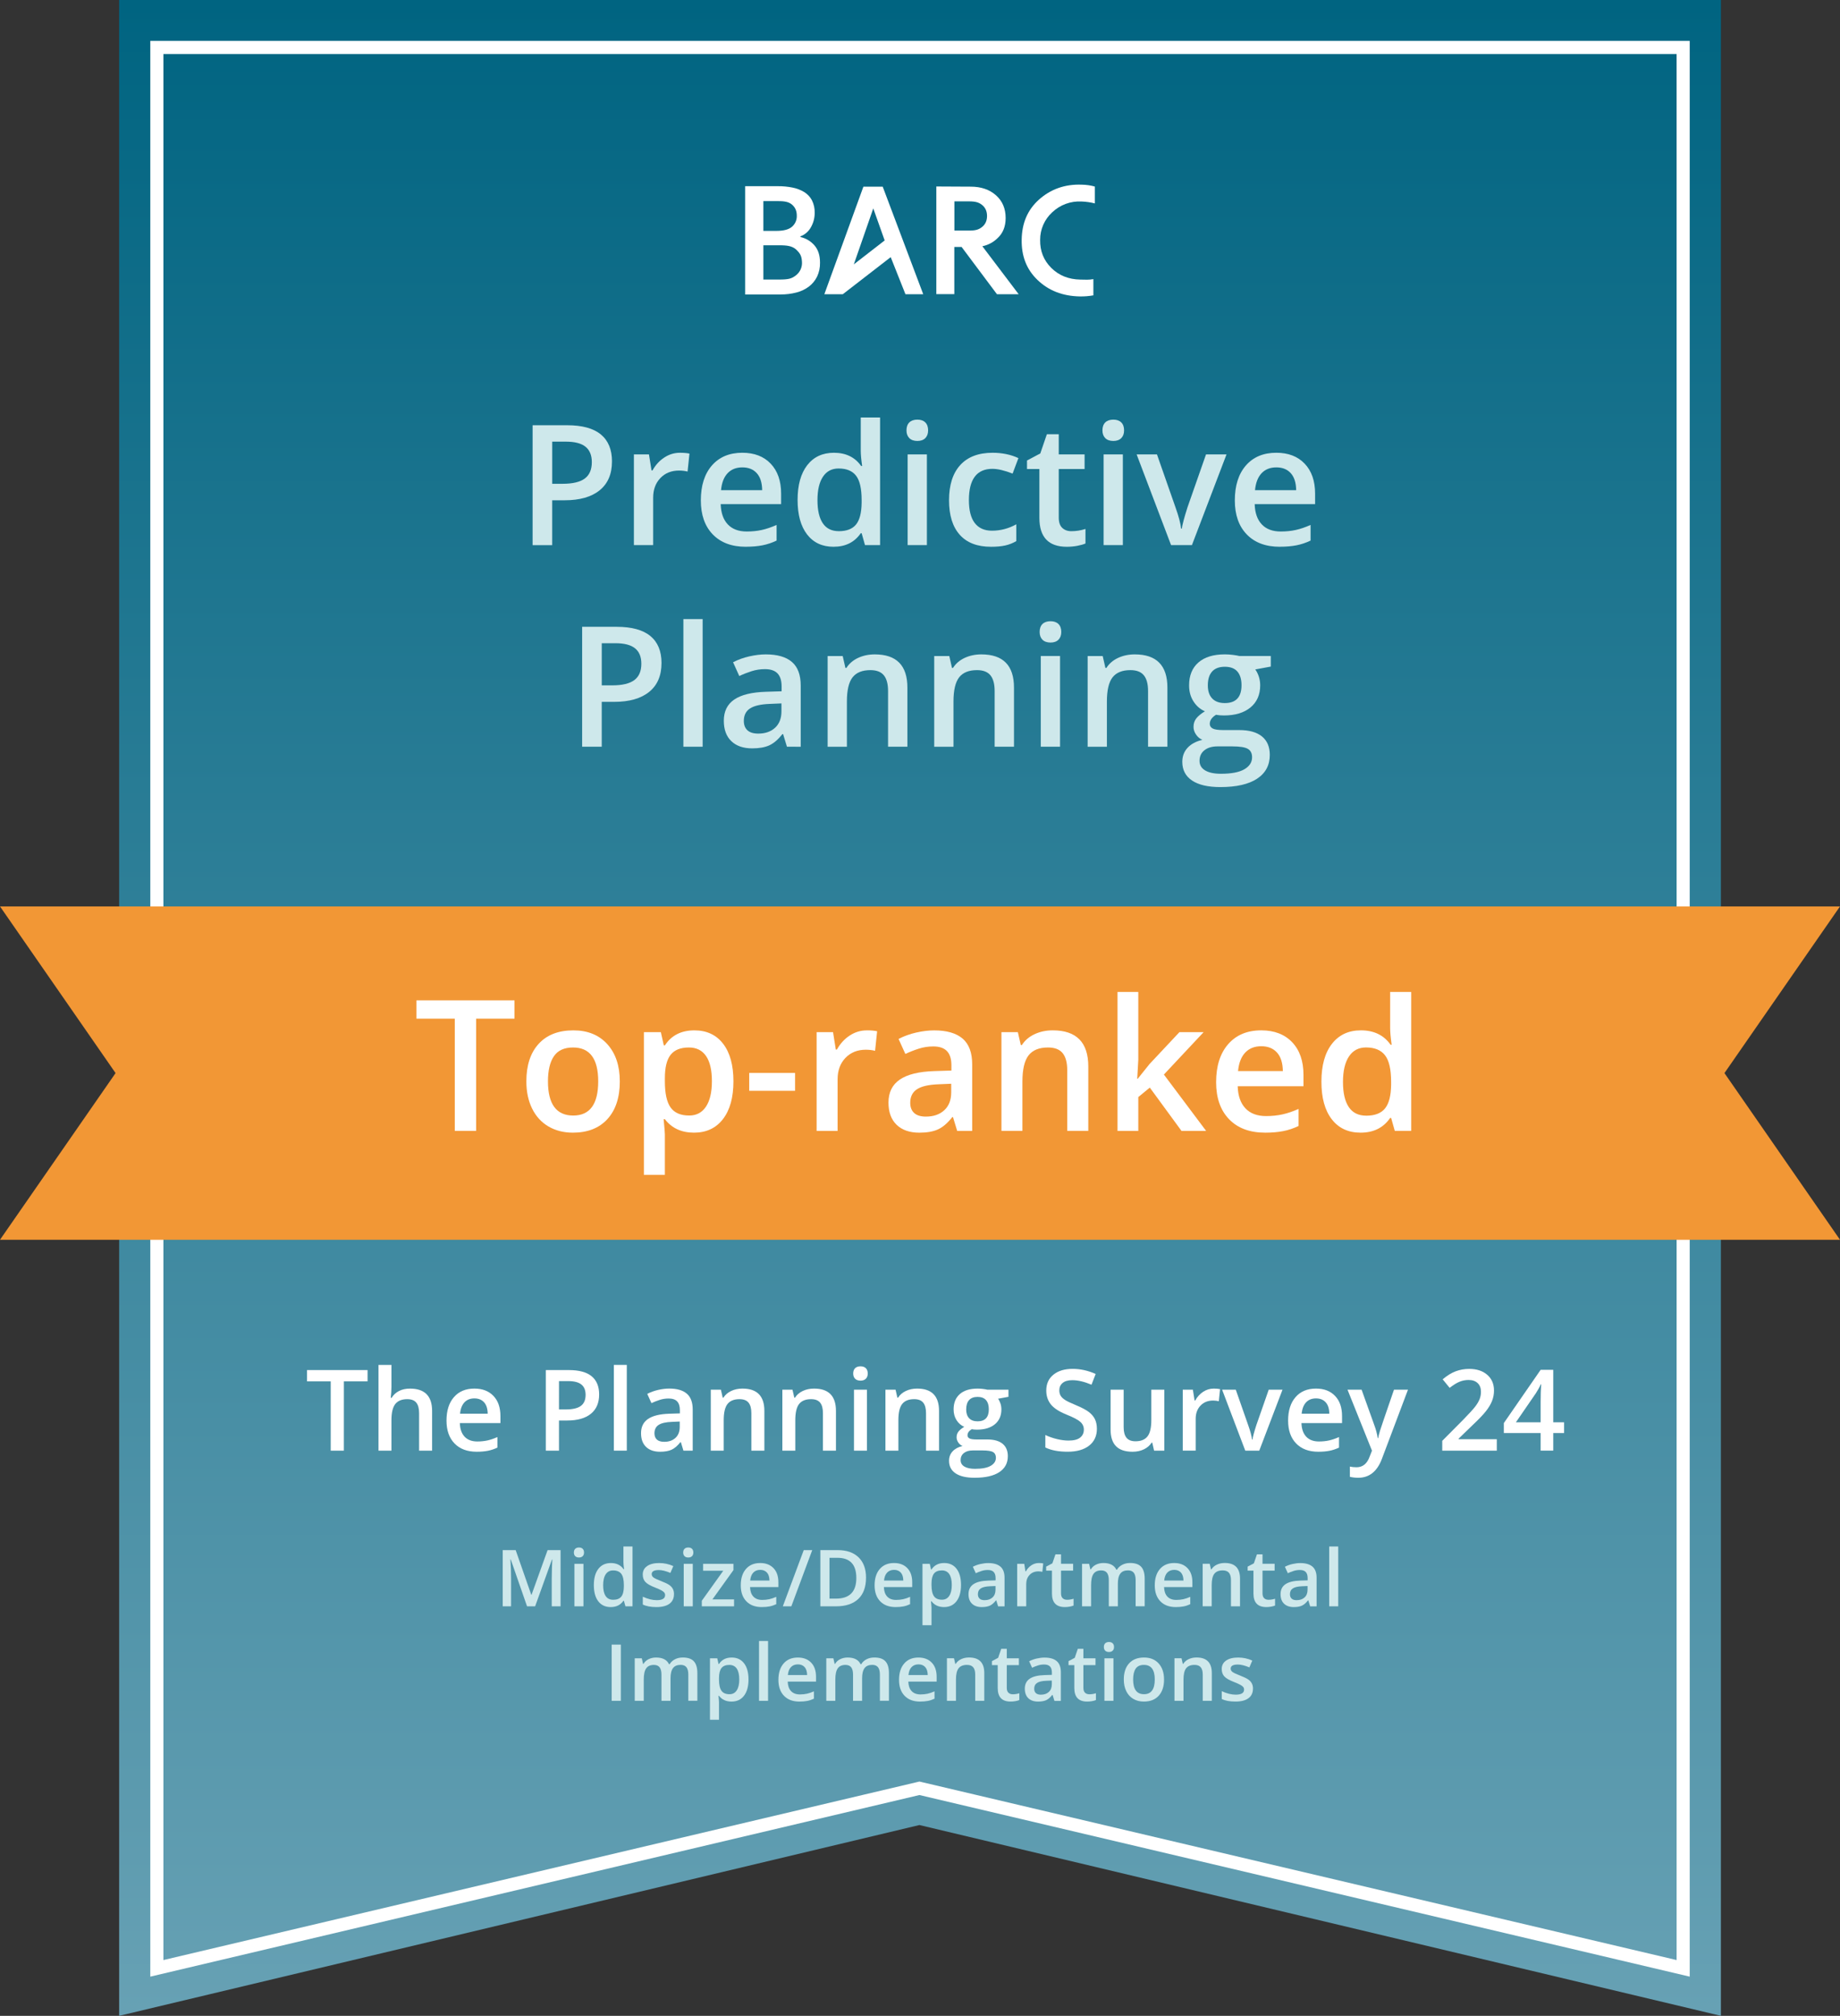 <svg viewBox="0 0 105.354 115.374" xmlns="http://www.w3.org/2000/svg" xmlns:xlink="http://www.w3.org/1999/xlink"><rect x="0" y="0" width="105.354" height="115.374" fill="#333333" stroke="none"/><clipPath id="a"><path d="m6.822 0v115.374l45.821-10.92 45.892 10.92v-115.374z"/></clipPath><linearGradient id="b" gradientTransform="matrix(0 115.374 115.374 -0 -62286.368 10119.181)" gradientUnits="userSpaceOnUse" x1="-87.707" x2="-86.707" y1="540.321" y2="540.321"><stop offset="0" stop-color="#006481"/><stop offset="1" stop-color="#67a1b4"/></linearGradient><g clip-path="url(#a)"><path d="m6.822 0h91.713v115.374h-91.713z" fill="url(#b)"/></g><path d="m8.606 113.131v-110.79h88.143v110.79l-44.105-10.394-44.038 10.394zm44.038-11.166.086.02 43.268 10.197v-109.089h-86.641v109.089z" fill="#fff"/><g fill="#cee8eb"><path d="m35.04 26.412c0 .717-.234 1.266-.704 1.648s-1.138.573-2.005.573h-.713v2.568h-1.122v-6.863h1.977c.857 0 1.5.175 1.927.525.427.351.641.867.641 1.549zm-3.422 1.277h.596c.576 0 .999-.1 1.268-.3.27-.2.404-.513.404-.939 0-.394-.121-.688-.362-.882-.24-.194-.616-.291-1.126-.291h-.779v2.413z"/><path d="m38.927 25.914c.223 0 .405.016.55.047l-.108 1.028c-.156-.038-.319-.057-.488-.057-.44 0-.799.144-1.072.432-.274.288-.411.662-.411 1.122v2.713h-1.103v-5.192h.863l.146.916h.057c.172-.31.396-.555.674-.737.276-.182.575-.272.894-.272z"/><path d="m42.707 31.294c-.808 0-1.439-.235-1.895-.707-.456-.471-.684-1.12-.684-1.946 0-.848.212-1.515.634-2 .423-.485 1.003-.728 1.742-.728.686 0 1.227.208 1.624.625.397.416.597.989.597 1.718v.596h-3.46c.016.504.151.891.408 1.162.257.271.618.406 1.084.406.307 0 .593-.029.857-.087.265-.058.548-.154.852-.289v.896c-.269.128-.541.219-.816.272s-.59.08-.943.08zm-.202-4.544c-.351 0-.632.111-.843.333s-.337.546-.378.972h2.356c-.006-.429-.109-.753-.31-.974s-.476-.331-.826-.331z"/><path d="m47.73 31.294c-.648 0-1.153-.234-1.517-.704-.363-.469-.545-1.128-.545-1.977 0-.851.185-1.514.552-1.988.368-.474.877-.711 1.528-.711.683 0 1.202.252 1.559.756h.057c-.054-.373-.08-.667-.08-.883v-1.892h1.107v7.305h-.863l-.192-.681h-.052c-.354.516-.872.774-1.554.774zm.296-.892c.453 0 .783-.128.99-.383.206-.255.312-.669.319-1.242v-.155c0-.654-.106-1.119-.319-1.395s-.546-.413-1-.413c-.388 0-.688.157-.896.472-.21.314-.314.763-.314 1.345 0 .576.102 1.015.305 1.317.203.302.509.453.916.453z"/><path d="m51.903 24.632c0-.197.055-.349.162-.455.108-.106.263-.16.463-.16.193 0 .345.053.453.16.107.106.161.258.161.455 0 .188-.054.336-.161.444-.108.108-.26.162-.453.162-.2 0-.354-.054-.463-.162-.107-.108-.162-.256-.162-.444zm1.169 6.568h-1.103v-5.192h1.103z"/><path d="m56.743 31.294c-.786 0-1.383-.229-1.791-.688-.409-.458-.613-1.117-.613-1.974 0-.873.214-1.544.642-2.014.427-.469 1.044-.704 1.852-.704.548 0 1.041.102 1.479.305l-.333.887c-.467-.182-.852-.272-1.155-.272-.897 0-1.347.596-1.347 1.789 0 .582.111 1.02.335 1.312.225.292.552.439.984.439.491 0 .956-.122 1.394-.366v.962c-.197.116-.407.199-.631.249-.224.05-.495.075-.814.075z"/><path d="m61.344 30.402c.27 0 .538-.042.808-.127v.831c-.122.053-.279.098-.472.134-.192.036-.392.054-.599.054-1.045 0-1.568-.551-1.568-1.652v-2.798h-.709v-.488l.761-.404.376-1.099h.681v1.155h1.479v.836h-1.479v2.779c0 .266.066.462.199.589.133.127.308.19.523.19z"/><path d="m63.123 24.632c0-.197.055-.349.162-.455.108-.106.263-.16.463-.16.193 0 .345.053.453.16.107.106.161.258.161.455 0 .188-.054.336-.161.444-.108.108-.26.162-.453.162-.2 0-.354-.054-.463-.162-.107-.108-.162-.256-.162-.444zm1.169 6.568h-1.103v-5.192h1.103z"/><path d="m67.053 31.2-1.972-5.192h1.164l1.057 3.019c.182.507.291.917.328 1.23h.038c.028-.225.138-.635.328-1.23l1.057-3.019h1.174l-1.981 5.192h-1.192z"/><path d="m73.282 31.294c-.808 0-1.439-.235-1.895-.707-.456-.471-.684-1.12-.684-1.946 0-.848.212-1.515.634-2 .423-.485 1.003-.728 1.742-.728.686 0 1.227.208 1.624.625.397.416.597.989.597 1.718v.596h-3.46c.016.504.151.891.408 1.162.257.271.618.406 1.084.406.307 0 .593-.029.857-.087.265-.058.548-.154.852-.289v.896c-.269.128-.541.219-.816.272s-.59.08-.943.08zm-.202-4.544c-.351 0-.632.111-.843.333s-.337.546-.378.972h2.356c-.006-.429-.109-.753-.31-.974s-.476-.331-.826-.331z"/><path d="m37.876 37.949c0 .717-.234 1.266-.704 1.648s-1.138.573-2.005.573h-.713v2.568h-1.122v-6.863h1.977c.857 0 1.5.175 1.927.525.427.351.641.867.641 1.549zm-3.422 1.277h.596c.576 0 .999-.1 1.268-.3.27-.2.404-.513.404-.939 0-.394-.121-.688-.362-.882-.24-.194-.616-.291-1.126-.291h-.779v2.413z"/><path d="m40.232 42.738h-1.103v-7.305h1.103z"/><path d="m45.059 42.738-.221-.723h-.037c-.251.316-.503.531-.756.646-.254.114-.579.171-.977.171-.51 0-.908-.138-1.194-.413-.287-.275-.43-.665-.43-1.169 0-.535.198-.939.596-1.211.397-.272 1.003-.421 1.817-.446l.896-.028v-.277c0-.332-.078-.58-.232-.744-.155-.164-.396-.246-.721-.246-.267 0-.521.039-.766.117s-.479.17-.704.277l-.356-.789c.281-.147.59-.259.925-.335s.65-.115.948-.115c.66 0 1.159.144 1.495.432.337.288.505.74.505 1.356v3.498zm-1.643-.751c.4 0 .722-.112.965-.336.242-.224.363-.538.363-.941v-.451l-.666.028c-.521.019-.897.106-1.134.261s-.354.392-.354.711c0 .232.068.411.206.538.138.127.345.19.62.19z"/><path d="m51.955 42.738h-1.107v-3.192c0-.4-.081-.699-.242-.896s-.417-.296-.768-.296c-.467 0-.808.138-1.023.413s-.324.737-.324 1.385v2.587h-1.103v-5.192h.863l.155.681h.056c.157-.247.379-.438.667-.573.288-.134.607-.202.958-.202 1.245 0 1.868.634 1.868 1.901v3.385z"/><path d="m58.058 42.738h-1.107v-3.192c0-.4-.081-.699-.242-.896s-.417-.296-.768-.296c-.467 0-.808.138-1.023.413s-.324.737-.324 1.385v2.587h-1.103v-5.192h.863l.155.681h.056c.157-.247.379-.438.667-.573.288-.134.607-.202.958-.202 1.245 0 1.868.634 1.868 1.901v3.385z"/><path d="m59.527 36.17c0-.197.055-.349.162-.455.108-.106.263-.16.463-.16.193 0 .345.053.453.16.107.106.161.258.161.455 0 .188-.054.336-.161.444-.108.108-.26.162-.453.162-.2 0-.354-.054-.463-.162-.107-.108-.162-.256-.162-.444zm1.169 6.568h-1.103v-5.192h1.103z"/><path d="m66.842 42.738h-1.107v-3.192c0-.4-.081-.699-.242-.896s-.417-.296-.768-.296c-.467 0-.808.138-1.023.413s-.324.737-.324 1.385v2.587h-1.103v-5.192h.863l.155.681h.056c.157-.247.379-.438.667-.573.288-.134.607-.202.958-.202 1.245 0 1.868.634 1.868 1.901v3.385z"/><path d="m72.762 37.545v.606l-.888.164c.081.11.148.244.202.404.053.16.079.329.079.507 0 .535-.185.957-.554 1.263s-.878.46-1.525.46c-.166 0-.316-.013-.451-.038-.237.147-.356.319-.356.517 0 .119.056.208.167.268.11.059.314.089.612.089h.906c.572 0 1.008.122 1.305.366.298.244.446.596.446 1.056 0 .588-.242 1.042-.728 1.362-.485.319-1.187.479-2.104.479-.707 0-1.247-.125-1.619-.375-.373-.25-.559-.607-.559-1.07 0-.319.101-.587.303-.805.201-.217.484-.369.847-.453-.146-.062-.268-.163-.363-.303-.096-.139-.144-.286-.144-.439 0-.194.055-.358.164-.493.11-.135.272-.268.488-.399-.269-.116-.487-.305-.654-.566-.168-.261-.251-.567-.251-.918 0-.563.177-1 .532-1.31.355-.31.861-.465 1.519-.465.147 0 .302.01.463.031.161.02.282.042.363.063h1.799zm-4.08 6c0 .238.107.421.321.549.215.128.516.192.904.192.601 0 1.048-.086 1.343-.258.294-.172.441-.401.441-.686 0-.225-.081-.386-.242-.481-.161-.096-.461-.143-.899-.143h-.835c-.316 0-.567.074-.754.223-.187.149-.279.35-.279.604zm.475-4.319c0 .326.083.576.251.751.167.175.407.263.721.263.639 0 .957-.341.957-1.023 0-.338-.079-.599-.236-.782-.158-.183-.398-.274-.721-.274-.319 0-.562.091-.726.272-.164.181-.246.446-.246.793z"/><path d="m30.177 91.936-.933-2.687h-.018c.024.399.037.773.037 1.123v1.564h-.478v-3.217h.741l.894 2.559h.014l.92-2.559h.743v3.217h-.506v-1.591c0-.16.004-.369.012-.625.009-.257.016-.413.021-.467h-.018l-.966 2.683h-.465z"/><path d="m32.859 88.858c0-.092.025-.164.076-.213s.123-.075.217-.075c.091 0 .161.025.212.075s.076.121.076.213c0 .088-.025.157-.076.208s-.121.076-.212.076c-.094 0-.166-.025-.217-.076s-.076-.12-.076-.208zm.548 3.079h-.517v-2.434h.517z"/><path d="m34.968 91.98c-.304 0-.541-.11-.711-.33s-.255-.529-.255-.926c0-.399.086-.71.259-.932.172-.222.411-.333.716-.333.32 0 .563.118.73.354h.026c-.024-.175-.037-.312-.037-.414v-.887h.52v3.424h-.405l-.09-.319h-.024c-.166.242-.408.363-.729.363zm.139-.418c.213 0 .367-.06.465-.179.097-.12.146-.314.149-.583v-.072c0-.307-.05-.524-.149-.654-.101-.129-.257-.193-.469-.193-.183 0-.322.074-.421.221s-.147.357-.147.63c0 .27.048.476.144.617.095.142.238.212.429.212z"/><path d="m38.59 91.243c0 .238-.087.42-.26.547s-.421.19-.744.19c-.324 0-.584-.049-.781-.147v-.447c.286.132.553.198.799.198.318 0 .478-.096.478-.288 0-.062-.018-.113-.053-.154s-.093-.083-.174-.127c-.08-.044-.192-.094-.337-.15-.28-.108-.47-.217-.568-.326-.099-.108-.148-.25-.148-.422 0-.208.084-.37.252-.485s.396-.173.686-.173c.286 0 .557.058.812.174l-.167.39c-.263-.108-.483-.163-.662-.163-.273 0-.409.078-.409.233 0 .077.035.141.106.194s.227.125.466.218c.2.078.347.149.438.213s.158.139.202.224c.044.084.066.185.066.302z"/><path d="m39.118 88.858c0-.092.025-.164.076-.213s.123-.075.217-.075c.091 0 .161.025.212.075s.076.121.076.213c0 .088-.025.157-.076.208s-.121.076-.212.076c-.094 0-.166-.025-.217-.076s-.076-.12-.076-.208zm.548 3.079h-.517v-2.434h.517z"/><path d="m42.031 91.936h-1.847v-.319l1.23-1.719h-1.155v-.396h1.736v.361l-1.204 1.677h1.239v.396z"/><path d="m43.622 91.98c-.379 0-.675-.11-.888-.331-.214-.221-.32-.525-.32-.912 0-.397.099-.71.297-.938s.471-.341.816-.341c.321 0 .575.098.762.293.187.195.279.463.279.805v.28h-1.622c.008.236.071.417.191.544s.29.19.509.19c.144 0 .277-.014.401-.041.124-.027.257-.072.399-.135v.42c-.126.06-.254.103-.383.128-.129.025-.276.037-.442.037zm-.095-2.13c-.164 0-.296.052-.395.156-.1.104-.158.256-.178.455h1.104c-.003-.201-.051-.353-.145-.457s-.224-.155-.388-.155z"/><path d="m46.507 88.719-1.197 3.217h-.488l1.199-3.217h.486z"/><path d="m49.586 90.297c0 .531-.147.938-.442 1.218s-.72.421-1.273.421h-.9v-3.217h.994c.513 0 .911.138 1.195.414.284.276.427.664.427 1.164zm-.555.018c0-.77-.359-1.155-1.08-1.155h-.456v2.335h.375c.774 0 1.161-.393 1.161-1.18z"/><path d="m51.285 91.98c-.379 0-.675-.11-.888-.331-.214-.221-.32-.525-.32-.912 0-.397.099-.71.297-.938s.471-.341.816-.341c.321 0 .575.098.762.293.187.195.279.463.279.805v.28h-1.622c.008.236.071.417.191.544s.29.19.509.19c.144 0 .277-.014.401-.041.124-.027.257-.072.399-.135v.42c-.126.06-.254.103-.383.128-.129.025-.276.037-.442.037zm-.095-2.13c-.164 0-.296.052-.395.156-.1.104-.158.256-.178.455h1.104c-.003-.201-.051-.353-.145-.457s-.224-.155-.388-.155z"/><path d="m54.054 91.98c-.309 0-.548-.111-.718-.332h-.03c.021.205.03.33.03.374v.997h-.517v-3.517h.418c.012.046.036.154.072.326h.026c.161-.246.403-.37.727-.37.304 0 .54.11.709.33.17.22.255.529.255.927s-.087.708-.259.931c-.173.223-.41.334-.714.334zm-.126-2.099c-.205 0-.355.06-.45.18-.094.121-.142.312-.142.577v.077c0 .296.047.511.141.644s.247.199.46.199c.18 0 .317-.073.414-.22.097-.146.146-.355.146-.627 0-.273-.049-.479-.145-.62s-.237-.21-.424-.21z"/><path d="m57.149 91.936-.104-.339h-.018c-.117.148-.235.249-.354.303-.118.053-.271.08-.458.08-.238 0-.426-.064-.56-.193-.134-.129-.201-.312-.201-.548 0-.25.093-.44.279-.567.187-.128.47-.197.852-.209l.42-.013v-.129c0-.156-.036-.272-.108-.349s-.186-.115-.338-.115c-.125 0-.244.018-.358.055s-.225.08-.33.13l-.168-.37c.133-.069.277-.122.434-.157.157-.036.306-.054.445-.054.31 0 .543.068.7.203.158.135.236.347.236.636v1.64h-.369zm-.771-.352c.188 0 .339-.052.452-.157.114-.105.171-.252.171-.441v-.211l-.312.013c-.243.009-.421.05-.531.123-.111.072-.166.184-.166.333 0 .109.032.193.097.252.064.06.161.089.29.089z"/><path d="m59.476 89.458c.104 0 .189.007.257.022l-.05.482c-.074-.018-.15-.026-.229-.026-.207 0-.374.068-.503.203-.128.135-.192.31-.192.526v1.272h-.517v-2.434h.404l.068.429h.026c.081-.145.187-.26.315-.345.13-.085.27-.128.42-.128z"/><path d="m61.091 91.562c.126 0 .252-.02.379-.06v.39c-.058.025-.132.046-.222.062-.09.017-.184.025-.28.025-.49 0-.735-.258-.735-.774v-1.312h-.332v-.229l.356-.189.176-.515h.319v.541h.693v.392h-.693v1.303c0 .125.031.217.094.276.062.06.144.089.245.089z"/><path d="m64.007 91.936h-.52v-1.501c0-.186-.035-.325-.105-.417-.07-.091-.181-.137-.33-.137-.2 0-.346.065-.439.195-.093.129-.14.346-.14.648v1.212h-.517v-2.434h.404l.073.319h.026c.067-.116.165-.206.293-.269.129-.063.27-.095.424-.095.374 0 .622.128.744.383h.035c.071-.121.173-.214.304-.282.131-.068.28-.102.449-.102.29 0 .502.074.635.22s.199.371.199.671v1.586h-.518v-1.501c0-.186-.035-.325-.106-.417-.071-.091-.182-.137-.331-.137-.201 0-.349.062-.441.188-.094.125-.14.318-.14.578v1.29z"/><path d="m67.327 91.98c-.379 0-.675-.11-.888-.331-.214-.221-.32-.525-.32-.912 0-.397.099-.71.297-.938s.471-.341.816-.341c.321 0 .575.098.762.293.187.195.279.463.279.805v.28h-1.622c.008.236.071.417.191.544s.29.19.509.19c.144 0 .277-.014.401-.041.124-.027.257-.072.399-.135v.42c-.126.06-.254.103-.383.128-.129.025-.276.037-.442.037zm-.095-2.13c-.164 0-.296.052-.395.156-.1.104-.158.256-.178.455h1.104c-.003-.201-.051-.353-.145-.457s-.224-.155-.388-.155z"/><path d="m71.002 91.936h-.52v-1.497c0-.188-.037-.328-.113-.42-.075-.093-.195-.139-.359-.139-.219 0-.379.064-.479.193-.102.129-.152.346-.152.649v1.212h-.517v-2.434h.404l.073.319h.026c.073-.116.177-.206.312-.269.135-.063.284-.095.448-.095.584 0 .876.297.876.892v1.586z"/><path d="m72.628 91.562c.126 0 .252-.02.379-.06v.39c-.058.025-.132.046-.222.062-.09.017-.184.025-.28.025-.49 0-.735-.258-.735-.774v-1.312h-.332v-.229l.356-.189.176-.515h.319v.541h.693v.392h-.693v1.303c0 .125.031.217.094.276.062.06.144.089.245.089z"/><path d="m75.016 91.936-.104-.339h-.018c-.117.148-.235.249-.354.303-.118.053-.271.08-.458.08-.238 0-.426-.064-.56-.193-.134-.129-.201-.312-.201-.548 0-.25.093-.44.279-.567.187-.128.47-.197.852-.209l.42-.013v-.129c0-.156-.036-.272-.108-.349s-.186-.115-.338-.115c-.125 0-.244.018-.358.055s-.225.08-.33.13l-.168-.37c.133-.069.277-.122.434-.157.157-.036.306-.054.445-.054.31 0 .543.068.7.203.158.135.236.347.236.636v1.64h-.369zm-.771-.352c.188 0 .339-.052.452-.157.114-.105.171-.252.171-.441v-.211l-.312.013c-.243.009-.421.05-.531.123-.111.072-.166.184-.166.333 0 .109.032.193.097.252.064.06.161.089.29.089z"/><path d="m76.624 91.936h-.517v-3.424h.517z"/><path d="m35.023 97.345v-3.217h.525v3.217z"/><path d="m38.394 97.345h-.52v-1.501c0-.186-.035-.325-.105-.417-.07-.091-.181-.137-.33-.137-.2 0-.346.065-.439.195-.093.129-.14.346-.14.648v1.212h-.517v-2.434h.404l.073.319h.026c.067-.116.165-.206.293-.269.129-.063.27-.095.424-.095.374 0 .622.128.744.383h.035c.071-.121.173-.214.304-.282.131-.068.28-.102.449-.102.29 0 .502.074.635.22s.199.371.199.671v1.586h-.518v-1.501c0-.186-.035-.325-.106-.417-.071-.091-.182-.137-.331-.137-.201 0-.349.062-.441.188-.094.125-.14.318-.14.578v1.29z"/><path d="m41.886 97.389c-.309 0-.548-.111-.718-.332h-.03c.021.205.03.33.03.374v.997h-.517v-3.517h.418c.012.046.036.154.072.326h.026c.161-.246.403-.37.727-.37.304 0 .54.11.709.33.17.22.255.529.255.927s-.087.708-.259.931c-.173.223-.41.334-.714.334zm-.126-2.099c-.205 0-.355.06-.45.18-.094.121-.142.312-.142.577v.077c0 .296.047.511.141.644s.247.199.46.199c.18 0 .317-.073.414-.22.097-.146.146-.355.146-.627 0-.273-.049-.479-.145-.62s-.237-.21-.424-.21z"/><path d="m43.977 97.345h-.517v-3.424h.517z"/><path d="m45.778 97.389c-.379 0-.675-.11-.888-.331-.214-.221-.32-.525-.32-.912 0-.397.099-.71.297-.938s.471-.341.816-.341c.321 0 .575.098.762.293.187.195.279.463.279.805v.28h-1.622c.008.236.071.417.191.544s.29.19.509.19c.144 0 .277-.014.401-.041.124-.027.257-.072.399-.135v.42c-.126.06-.254.103-.383.128-.129.025-.276.037-.442.037zm-.095-2.13c-.164 0-.296.052-.395.156-.1.104-.158.256-.178.455h1.104c-.003-.201-.051-.353-.145-.457s-.224-.155-.388-.155z"/><path d="m49.363 97.345h-.52v-1.501c0-.186-.035-.325-.105-.417-.07-.091-.181-.137-.33-.137-.2 0-.346.065-.439.195-.093.129-.14.346-.14.648v1.212h-.517v-2.434h.404l.073.319h.026c.067-.116.165-.206.293-.269.129-.063.27-.095.424-.095.374 0 .622.128.744.383h.035c.071-.121.173-.214.304-.282.131-.068.28-.102.449-.102.29 0 .502.074.635.22s.199.371.199.671v1.586h-.518v-1.501c0-.186-.035-.325-.106-.417-.071-.091-.182-.137-.331-.137-.201 0-.349.062-.441.188-.094.125-.14.318-.14.578v1.29z"/><path d="m52.684 97.389c-.379 0-.675-.11-.888-.331-.214-.221-.32-.525-.32-.912 0-.397.099-.71.297-.938s.471-.341.816-.341c.321 0 .575.098.762.293.187.195.279.463.279.805v.28h-1.622c.008.236.071.417.191.544s.29.19.509.19c.144 0 .277-.014.401-.041.124-.027.257-.072.399-.135v.42c-.126.06-.254.103-.383.128-.129.025-.276.037-.442.037zm-.095-2.13c-.164 0-.296.052-.395.156-.1.104-.158.256-.178.455h1.104c-.003-.201-.051-.353-.145-.457s-.224-.155-.388-.155z"/><path d="m56.359 97.345h-.52v-1.497c0-.188-.037-.328-.113-.42-.075-.093-.195-.139-.359-.139-.219 0-.379.064-.479.193-.102.129-.152.346-.152.649v1.212h-.517v-2.434h.404l.073.319h.026c.073-.116.177-.206.312-.269.135-.063.284-.095.448-.095.584 0 .876.297.876.892v1.586z"/><path d="m57.985 96.971c.126 0 .252-.02.379-.06v.39c-.058.025-.132.046-.222.062-.09.017-.184.025-.28.025-.49 0-.735-.258-.735-.774v-1.312h-.332v-.229l.356-.189.176-.515h.319v.541h.693v.392h-.693v1.303c0 .125.031.217.094.276.062.06.144.089.245.089z"/><path d="m60.373 97.345-.104-.339h-.018c-.117.148-.235.249-.354.303-.118.053-.271.08-.458.08-.238 0-.426-.064-.56-.193-.134-.129-.201-.312-.201-.548 0-.25.093-.44.279-.567.187-.128.47-.197.852-.209l.42-.013v-.129c0-.156-.036-.272-.108-.349s-.186-.115-.338-.115c-.125 0-.244.018-.358.055s-.225.08-.33.13l-.168-.37c.133-.069.277-.122.434-.157.157-.036.306-.054.445-.054.31 0 .543.068.7.203.158.135.236.347.236.636v1.64h-.369zm-.771-.352c.188 0 .339-.052.452-.157.114-.105.171-.252.171-.441v-.211l-.312.013c-.243.009-.421.05-.531.123-.111.072-.166.184-.166.333 0 .109.032.193.097.252.064.06.161.089.29.089z"/><path d="m62.371 96.971c.126 0 .252-.02.379-.06v.39c-.058.025-.132.046-.222.062-.09.017-.184.025-.28.025-.49 0-.735-.258-.735-.774v-1.312h-.332v-.229l.356-.189.176-.515h.319v.541h.693v.392h-.693v1.303c0 .125.031.217.094.276.062.06.144.089.245.089z"/><path d="m63.205 94.266c0-.092.025-.164.076-.213s.123-.075.217-.075c.091 0 .161.025.212.075s.076.121.076.213c0 .088-.025.157-.076.208s-.121.076-.212.076c-.094 0-.166-.025-.217-.076s-.076-.12-.076-.208zm.548 3.079h-.517v-2.434h.517z"/><path d="m66.651 96.123c0 .397-.102.708-.306.931s-.488.334-.852.334c-.228 0-.429-.051-.604-.154-.174-.103-.309-.25-.402-.442-.094-.192-.141-.415-.141-.669 0-.395.102-.703.304-.924s.487-.333.855-.333c.353 0 .631.113.837.34.205.227.308.532.308.917zm-1.771 0c0 .562.208.843.623.843.41 0 .616-.281.616-.843 0-.556-.207-.834-.621-.834-.217 0-.374.072-.472.215-.098.144-.146.35-.146.619z"/><path d="m69.387 97.345h-.52v-1.497c0-.188-.037-.328-.113-.42-.075-.093-.195-.139-.359-.139-.219 0-.379.064-.479.193-.102.129-.152.346-.152.649v1.212h-.517v-2.434h.404l.073.319h.026c.073-.116.177-.206.312-.269.135-.063.284-.095.448-.095.584 0 .876.297.876.892v1.586z"/><path d="m71.741 96.651c0 .238-.087.42-.26.547s-.421.19-.744.19c-.324 0-.584-.049-.781-.147v-.447c.286.132.553.198.799.198.318 0 .478-.096.478-.288 0-.062-.018-.113-.053-.154s-.093-.083-.174-.127c-.08-.044-.192-.094-.337-.15-.28-.108-.47-.217-.568-.326-.099-.108-.148-.25-.148-.422 0-.208.084-.37.252-.485s.396-.173.686-.173c.286 0 .557.058.812.174l-.167.39c-.263-.108-.483-.163-.662-.163-.273 0-.409.078-.409.233 0 .077.035.141.106.194s.227.125.466.218c.2.078.347.149.438.213s.158.139.202.224c.044.084.066.185.066.302z"/></g><path d="m19.689 83.026h-.753v-3.965h-1.356v-.646h3.466v.646h-1.356z" fill="#fff"/><path d="m24.741 83.026h-.744v-2.145c0-.269-.054-.47-.162-.602-.108-.133-.28-.199-.516-.199-.312 0-.54.093-.687.279s-.219.498-.219.936v1.731h-.741v-4.908h.741v1.246c0 .2-.013.414-.038.641h.047c.102-.168.241-.299.422-.391.18-.093.389-.139.629-.139.845 0 1.268.426 1.268 1.278z" fill="#fff"/><path d="m27.297 83.089c-.543 0-.967-.158-1.273-.475-.306-.316-.459-.752-.459-1.308 0-.57.143-1.018.426-1.343.284-.326.675-.489 1.171-.489.46 0 .824.14 1.091.42.268.279.4.664.4 1.154v.4h-2.324c.011.339.102.599.274.781.173.182.415.273.729.273.206 0 .398-.02.576-.059.178-.039.368-.104.572-.194v.603c-.181.086-.364.147-.549.183-.186.036-.396.054-.634.054zm-.136-3.053c-.235 0-.425.075-.566.224s-.227.367-.254.653h1.583c-.004-.288-.073-.506-.208-.654-.135-.148-.319-.223-.555-.223z" fill="#fff"/><path d="m34.306 79.809c0 .481-.158.851-.474 1.107-.315.257-.764.385-1.347.385h-.479v1.725h-.754v-4.611h1.328c.576 0 1.008.118 1.295.353.287.236.431.583.431 1.041zm-2.3.858h.4c.388 0 .671-.067.853-.202.181-.135.271-.345.271-.631 0-.265-.081-.463-.242-.593-.162-.13-.415-.195-.758-.195h-.523z" fill="#fff"/><path d="m35.889 83.026h-.741v-4.908h.741z" fill="#fff"/><path d="m39.132 83.026-.148-.486h-.025c-.168.212-.338.357-.508.434-.17.077-.389.115-.656.115-.343 0-.61-.092-.803-.277s-.288-.447-.288-.786c0-.359.133-.631.4-.813.267-.183.674-.283 1.221-.3l.603-.019v-.186c0-.223-.053-.39-.156-.5-.104-.11-.266-.166-.484-.166-.179 0-.35.026-.514.079-.164.052-.322.114-.474.186l-.239-.53c.188-.099.396-.174.621-.226.225-.052.438-.078.637-.078.444 0 .779.097 1.005.291.227.193.339.497.339.912v2.35h-.529zm-1.104-.505c.27 0 .485-.075.648-.225s.244-.361.244-.633v-.303l-.447.019c-.35.013-.604.071-.762.175-.159.104-.238.263-.238.478 0 .156.046.276.139.361.093.085.231.127.416.127z" fill="#fff"/><path d="m43.765 83.026h-.744v-2.145c0-.269-.054-.47-.162-.602-.108-.133-.28-.199-.516-.199-.313 0-.543.092-.688.277-.145.185-.217.495-.217.931v1.738h-.741v-3.488h.58l.104.457h.038c.105-.166.255-.294.448-.385s.408-.136.644-.136c.837 0 1.255.426 1.255 1.278v2.274z" fill="#fff"/><path d="m47.864 83.026h-.744v-2.145c0-.269-.054-.47-.162-.602-.108-.133-.28-.199-.516-.199-.313 0-.543.092-.688.277-.145.185-.217.495-.217.931v1.738h-.741v-3.488h.58l.104.457h.038c.105-.166.255-.294.448-.385s.408-.136.644-.136c.837 0 1.255.426 1.255 1.278v2.274z" fill="#fff"/><path d="m48.852 78.613c0-.132.037-.234.109-.306.072-.071.176-.107.311-.107.13 0 .231.036.305.107.072.072.108.174.108.306 0 .126-.036.226-.108.298-.073.073-.175.109-.305.109-.135 0-.238-.036-.311-.109-.072-.072-.109-.172-.109-.298zm.786 4.413h-.741v-3.488h.741z" fill="#fff"/><path d="m53.766 83.026h-.744v-2.145c0-.269-.054-.47-.162-.602-.108-.133-.28-.199-.516-.199-.313 0-.543.092-.688.277-.145.185-.217.495-.217.931v1.738h-.741v-3.488h.58l.104.457h.038c.105-.166.255-.294.448-.385s.408-.136.644-.136c.837 0 1.255.426 1.255 1.278v2.274z" fill="#fff"/><path d="m57.743 79.538v.407l-.596.11c.055.074.1.164.136.271.035.107.054.221.054.341 0 .36-.124.643-.372.849-.249.206-.59.309-1.025.309-.111 0-.213-.008-.303-.025-.16.099-.24.214-.24.347 0 .08.037.14.112.18.074.04.212.06.411.06h.609c.385 0 .677.082.877.246.199.164.3.4.3.709 0 .396-.163.7-.489.915-.326.215-.797.322-1.413.322-.476 0-.838-.084-1.088-.252-.251-.168-.376-.408-.376-.719 0-.215.068-.395.204-.541.135-.146.325-.248.569-.305-.1-.042-.181-.11-.245-.203-.063-.094-.096-.192-.096-.295 0-.13.036-.241.11-.332.073-.09.183-.18.328-.268-.181-.078-.328-.204-.44-.38s-.169-.381-.169-.617c0-.378.12-.672.358-.88s.579-.312 1.021-.312c.099 0 .202.007.311.021s.189.028.244.043h1.208zm-2.74 4.031c0 .16.071.283.216.369.144.086.347.129.607.129.403 0 .704-.058.901-.174.198-.115.297-.269.297-.46 0-.151-.055-.259-.162-.323-.108-.064-.311-.096-.604-.096h-.562c-.212 0-.381.05-.506.15-.125.1-.188.235-.188.405zm.318-2.902c0 .219.056.387.169.505.112.118.273.176.483.176.43 0 .644-.229.644-.688 0-.227-.053-.402-.159-.525s-.268-.185-.484-.185c-.214 0-.377.061-.487.183-.11.122-.165.3-.165.533z" fill="#fff"/><path d="m62.806 81.773c0 .41-.148.732-.444.965-.297.233-.706.35-1.228.35s-.948-.081-1.28-.243v-.713c.21.099.434.177.67.233.237.057.457.085.661.085.299 0 .519-.057.661-.17.142-.114.213-.266.213-.458 0-.172-.065-.319-.196-.438-.13-.12-.399-.262-.807-.426-.421-.17-.718-.365-.89-.583-.173-.219-.259-.481-.259-.789 0-.385.137-.688.41-.908.273-.221.64-.332 1.101-.332.441 0 .881.097 1.318.291l-.239.615c-.41-.172-.776-.258-1.098-.258-.244 0-.43.053-.556.159-.126.106-.189.247-.189.421 0 .12.025.222.076.308.051.085.134.166.249.241s.324.176.625.3c.338.141.586.272.744.394.157.122.273.26.347.413.073.154.11.334.11.542z" fill="#fff"/><path d="m66.08 83.026-.104-.458h-.037c-.104.162-.25.29-.44.382s-.407.139-.651.139c-.423 0-.738-.105-.946-.315-.208-.21-.312-.529-.312-.956v-2.28h.748v2.151c0 .267.055.467.164.601.109.133.28.2.514.2.312 0 .54-.093.687-.279.146-.186.219-.498.219-.935v-1.738h.744v3.488h-.583z" fill="#fff"/><path d="m69.49 79.474c.148 0 .271.011.368.032l-.072.691c-.105-.025-.214-.038-.328-.038-.296 0-.536.097-.721.29-.184.194-.275.445-.275.754v1.823h-.741v-3.488h.58l.098.615h.038c.115-.208.267-.373.452-.495.187-.122.387-.183.602-.183z" fill="#fff"/><path d="m71.301 83.026-1.325-3.488h.782l.71 2.028c.122.341.195.616.221.827h.025c.019-.151.092-.427.221-.827l.709-2.028h.789l-1.331 3.488z" fill="#fff"/><path d="m75.486 83.089c-.543 0-.967-.158-1.273-.475-.306-.316-.459-.752-.459-1.308 0-.57.143-1.018.426-1.343.284-.326.675-.489 1.171-.489.46 0 .824.14 1.091.42.268.279.4.664.4 1.154v.4h-2.324c.011.339.102.599.274.781.173.182.415.273.729.273.206 0 .398-.02.576-.059.178-.039.368-.104.572-.194v.603c-.181.086-.364.147-.549.183-.186.036-.396.054-.634.054zm-.136-3.053c-.235 0-.425.075-.566.224s-.227.367-.254.653h1.583c-.004-.288-.073-.506-.208-.654-.135-.148-.319-.223-.555-.223z" fill="#fff"/><path d="m77.154 79.538h.808l.71 1.978c.106.282.179.547.214.795h.025c.019-.116.054-.256.104-.421.05-.165.317-.949.801-2.351h.801l-1.491 3.952c-.271.725-.724 1.088-1.356 1.088-.164 0-.324-.018-.479-.054v-.586c.111.025.238.038.382.038.357 0 .608-.207.754-.621l.129-.328-1.4-3.488z" fill="#fff"/><path d="m85.705 83.026h-3.125v-.562l1.188-1.195c.352-.359.584-.615.699-.765.114-.15.198-.292.251-.424.052-.133.078-.274.078-.426 0-.208-.062-.373-.188-.492-.125-.12-.298-.18-.519-.18-.177 0-.348.032-.513.098-.165.065-.356.183-.572.353l-.4-.489c.256-.216.505-.37.747-.46s.499-.136.772-.136c.43 0 .773.112 1.031.336.259.224.389.525.389.904 0 .208-.038.406-.112.593-.074.188-.189.38-.344.579s-.411.467-.771.806l-.801.776v.032h2.188v.653z" fill="#fff"/><path d="m89.556 82.019h-.621v1.006h-.722v-1.006h-2.107v-.571l2.107-3.047h.722v3.003h.621zm-1.343-.615v-1.158c0-.412.01-.75.031-1.013h-.025c-.059.139-.151.307-.277.505l-1.146 1.666z" fill="#fff"/><path d="m98.229 51.878h-91.103-7.126l6.617 9.539-6.617 9.54h7.126 91.103 7.125l-6.616-9.54 6.616-9.539z" fill="#f29735"/><path d="m27.262 64.725h-1.222v-6.424h-2.197v-1.047h5.616v1.047h-2.197z" fill="#fff"/><path d="m35.489 61.889c0 .923-.237 1.644-.711 2.162-.474.518-1.133.776-1.978.776-.528 0-.995-.119-1.4-.357-.405-.239-.717-.581-.935-1.027-.219-.446-.327-.964-.327-1.554 0-.916.234-1.632.705-2.146.47-.515 1.133-.771 1.987-.771.818 0 1.466.263 1.942.789s.716 1.236.716 2.128zm-4.114 0c0 1.305.482 1.958 1.446 1.958.954 0 1.431-.652 1.431-1.958 0-1.291-.48-1.937-1.44-1.937-.505 0-.87.167-1.097.501-.227.333-.34.812-.34 1.436z" fill="#fff"/><path d="m39.735 64.827c-.716 0-1.271-.257-1.666-.771h-.071c.047.477.071.767.071.869v2.315h-1.201v-8.166h.971c.027.105.084.357.169.756h.062c.375-.572.937-.858 1.687-.858.705 0 1.254.255 1.647.766.394.511.591 1.229.591 2.151 0 .923-.2 1.644-.601 2.162-.4.518-.953.776-1.658.776zm-.291-4.875c-.478 0-.826.14-1.046.419s-.329.726-.329 1.339v.179c0 .688.108 1.187.327 1.495.218.308.574.462 1.067.462.416 0 .736-.17.961-.511.225-.34.338-.826.338-1.456 0-.634-.112-1.113-.335-1.439-.224-.325-.551-.488-.983-.488z" fill="#fff"/><path d="m42.898 62.431v-1.022h2.626v1.022z" fill="#fff"/><path d="m49.624 58.971c.241 0 .441.017.598.051l-.117 1.119c-.171-.041-.348-.061-.532-.061-.479 0-.869.157-1.167.47-.299.313-.447.721-.447 1.222v2.954h-1.201v-5.652h.94l.158.997h.062c.188-.337.432-.605.733-.802.302-.198.626-.296.974-.296z" fill="#fff"/><path d="m54.806 64.725-.24-.787h-.041c-.272.344-.546.579-.822.703-.276.125-.63.187-1.062.187-.556 0-.989-.15-1.301-.45s-.468-.724-.468-1.272c0-.583.216-1.022.649-1.318.433-.296 1.092-.458 1.978-.485l.976-.031v-.301c0-.361-.084-.631-.253-.81s-.43-.269-.784-.269c-.29 0-.567.043-.833.128s-.521.186-.767.301l-.389-.858c.307-.16.643-.282 1.007-.365s.709-.125 1.032-.125c.719 0 1.262.157 1.628.47.366.313.549.806.549 1.477v3.807h-.858zm-1.788-.818c.436 0 .786-.122 1.05-.365s.396-.585.396-1.024v-.491l-.726.031c-.566.021-.978.115-1.234.284-.258.168-.386.427-.386.774 0 .252.074.447.225.585.15.138.375.207.675.207z" fill="#fff"/><path d="m62.313 64.725h-1.206v-3.475c0-.436-.088-.761-.264-.976-.175-.214-.454-.322-.835-.322-.508 0-.879.15-1.114.45s-.353.802-.353 1.507v2.816h-1.201v-5.652h.94l.169.741h.061c.171-.269.413-.477.727-.623.312-.146.66-.22 1.042-.22 1.355 0 2.034.689 2.034 2.069v3.685z" fill="#fff"/><path d="m65.144 61.741.68-.848 1.707-1.819h1.385l-2.274 2.427 2.417 3.225h-1.41l-1.814-2.479-.659.542v1.937h-1.19v-7.952h1.19v3.879l-.061 1.088h.03z" fill="#fff"/><path d="m72.437 64.827c-.879 0-1.566-.256-2.062-.769-.495-.513-.743-1.219-.743-2.118 0-.923.229-1.649.689-2.177.46-.528 1.092-.792 1.896-.792.746 0 1.335.227 1.768.679.433.453.649 1.077.649 1.871v.649h-3.767c.018.549.165.97.444 1.265.279.295.673.442 1.181.442.334 0 .645-.032.933-.095s.598-.168.928-.314v.976c-.293.14-.59.239-.89.296-.3.058-.642.087-1.026.087zm-.22-4.947c-.382 0-.688.121-.918.363-.229.242-.367.595-.411 1.058h2.565c-.007-.467-.119-.82-.337-1.061-.219-.24-.519-.36-.899-.36z" fill="#fff"/><path d="m77.904 64.827c-.705 0-1.256-.255-1.65-.767-.396-.511-.593-1.228-.593-2.151 0-.926.2-1.648.601-2.164s.954-.774 1.663-.774c.742 0 1.309.274 1.696.823h.062c-.058-.406-.087-.726-.087-.961v-2.06h1.206v7.952h-.94l-.209-.741h-.057c-.385.562-.949.843-1.691.843zm.322-.971c.493 0 .854-.139 1.078-.417s.341-.729.348-1.352v-.169c0-.712-.116-1.218-.348-1.518s-.595-.45-1.089-.45c-.422 0-.748.171-.976.514-.229.342-.343.83-.343 1.464 0 .627.11 1.105.332 1.434s.554.493.997.493z" fill="#fff"/><path d="m62.688 10.677c-.241-.067-.489-.103-.74-.107-.987-.041-1.811.271-2.47.864-.657.594-.963 1.353-.979 2.276-.017.923.262 1.691.899 2.306.637.617 1.449.933 2.438.95.257.004.515-.017.768-.062v-.929c-.254.049-.469.032-.751.027-.669-.012-1.222-.235-1.659-.669-.437-.434-.649-.969-.638-1.606-.002-.601.25-1.174.694-1.578.451-.429 1.06-.652 1.682-.616.255.009.509.045.756.109v-.965z" fill="#fff"/><path d="m50.542 10.684h-1.106l-2.236 6.156h1.056l2.744-2.123.844 2.123h1.018l-2.32-6.156zm-1.654 4.446 1.114-3.202.652 1.833z" fill="#fff"/><path d="m56.247 14.093c.327-.066.627-.224.865-.457.313-.285.469-.671.469-1.159 0-.539-.185-.973-.556-1.302-.371-.328-.852-.492-1.444-.492l-1.969-.01v6.16h1.03v-2.7h.416l2.025 2.706h1.243zm-1.601-.897v-1.671h.869c.381.003.564.075.739.224.174.15.261.354.261.612s-.087.461-.261.611c-.175.149-.358.226-.739.224h-.869z" fill="#fff"/><path d="m46.633 14.043c-.21-.241-.492-.408-.804-.478v-.038c.258-.094.472-.28.602-.521.144-.251.218-.535.216-.824.008-.249-.046-.496-.158-.72-.102-.193-.254-.355-.44-.469-.205-.123-.43-.21-.665-.256-.276-.056-.557-.083-.84-.08h-1.878v6.196h2.031c.303.002.605-.035.899-.11.257-.064.5-.178.713-.336.2-.15.362-.345.472-.568.119-.252.178-.528.171-.806 0-.416-.106-.746-.319-.99m-2.924-2.534h.764c.429-.004.672.037.862.19.178.15.288.341.288.644.009.242-.091.476-.275.635-.182.158-.48.237-.894.237h-.745v-1.706zm1.855 4.258c-.242.182-.405.233-.975.233h-.88v-1.961h.88c.486-.005.757.043.98.228.234.22.33.362.349.708.027.308-.107.607-.354.792" fill="#fff"/></svg>